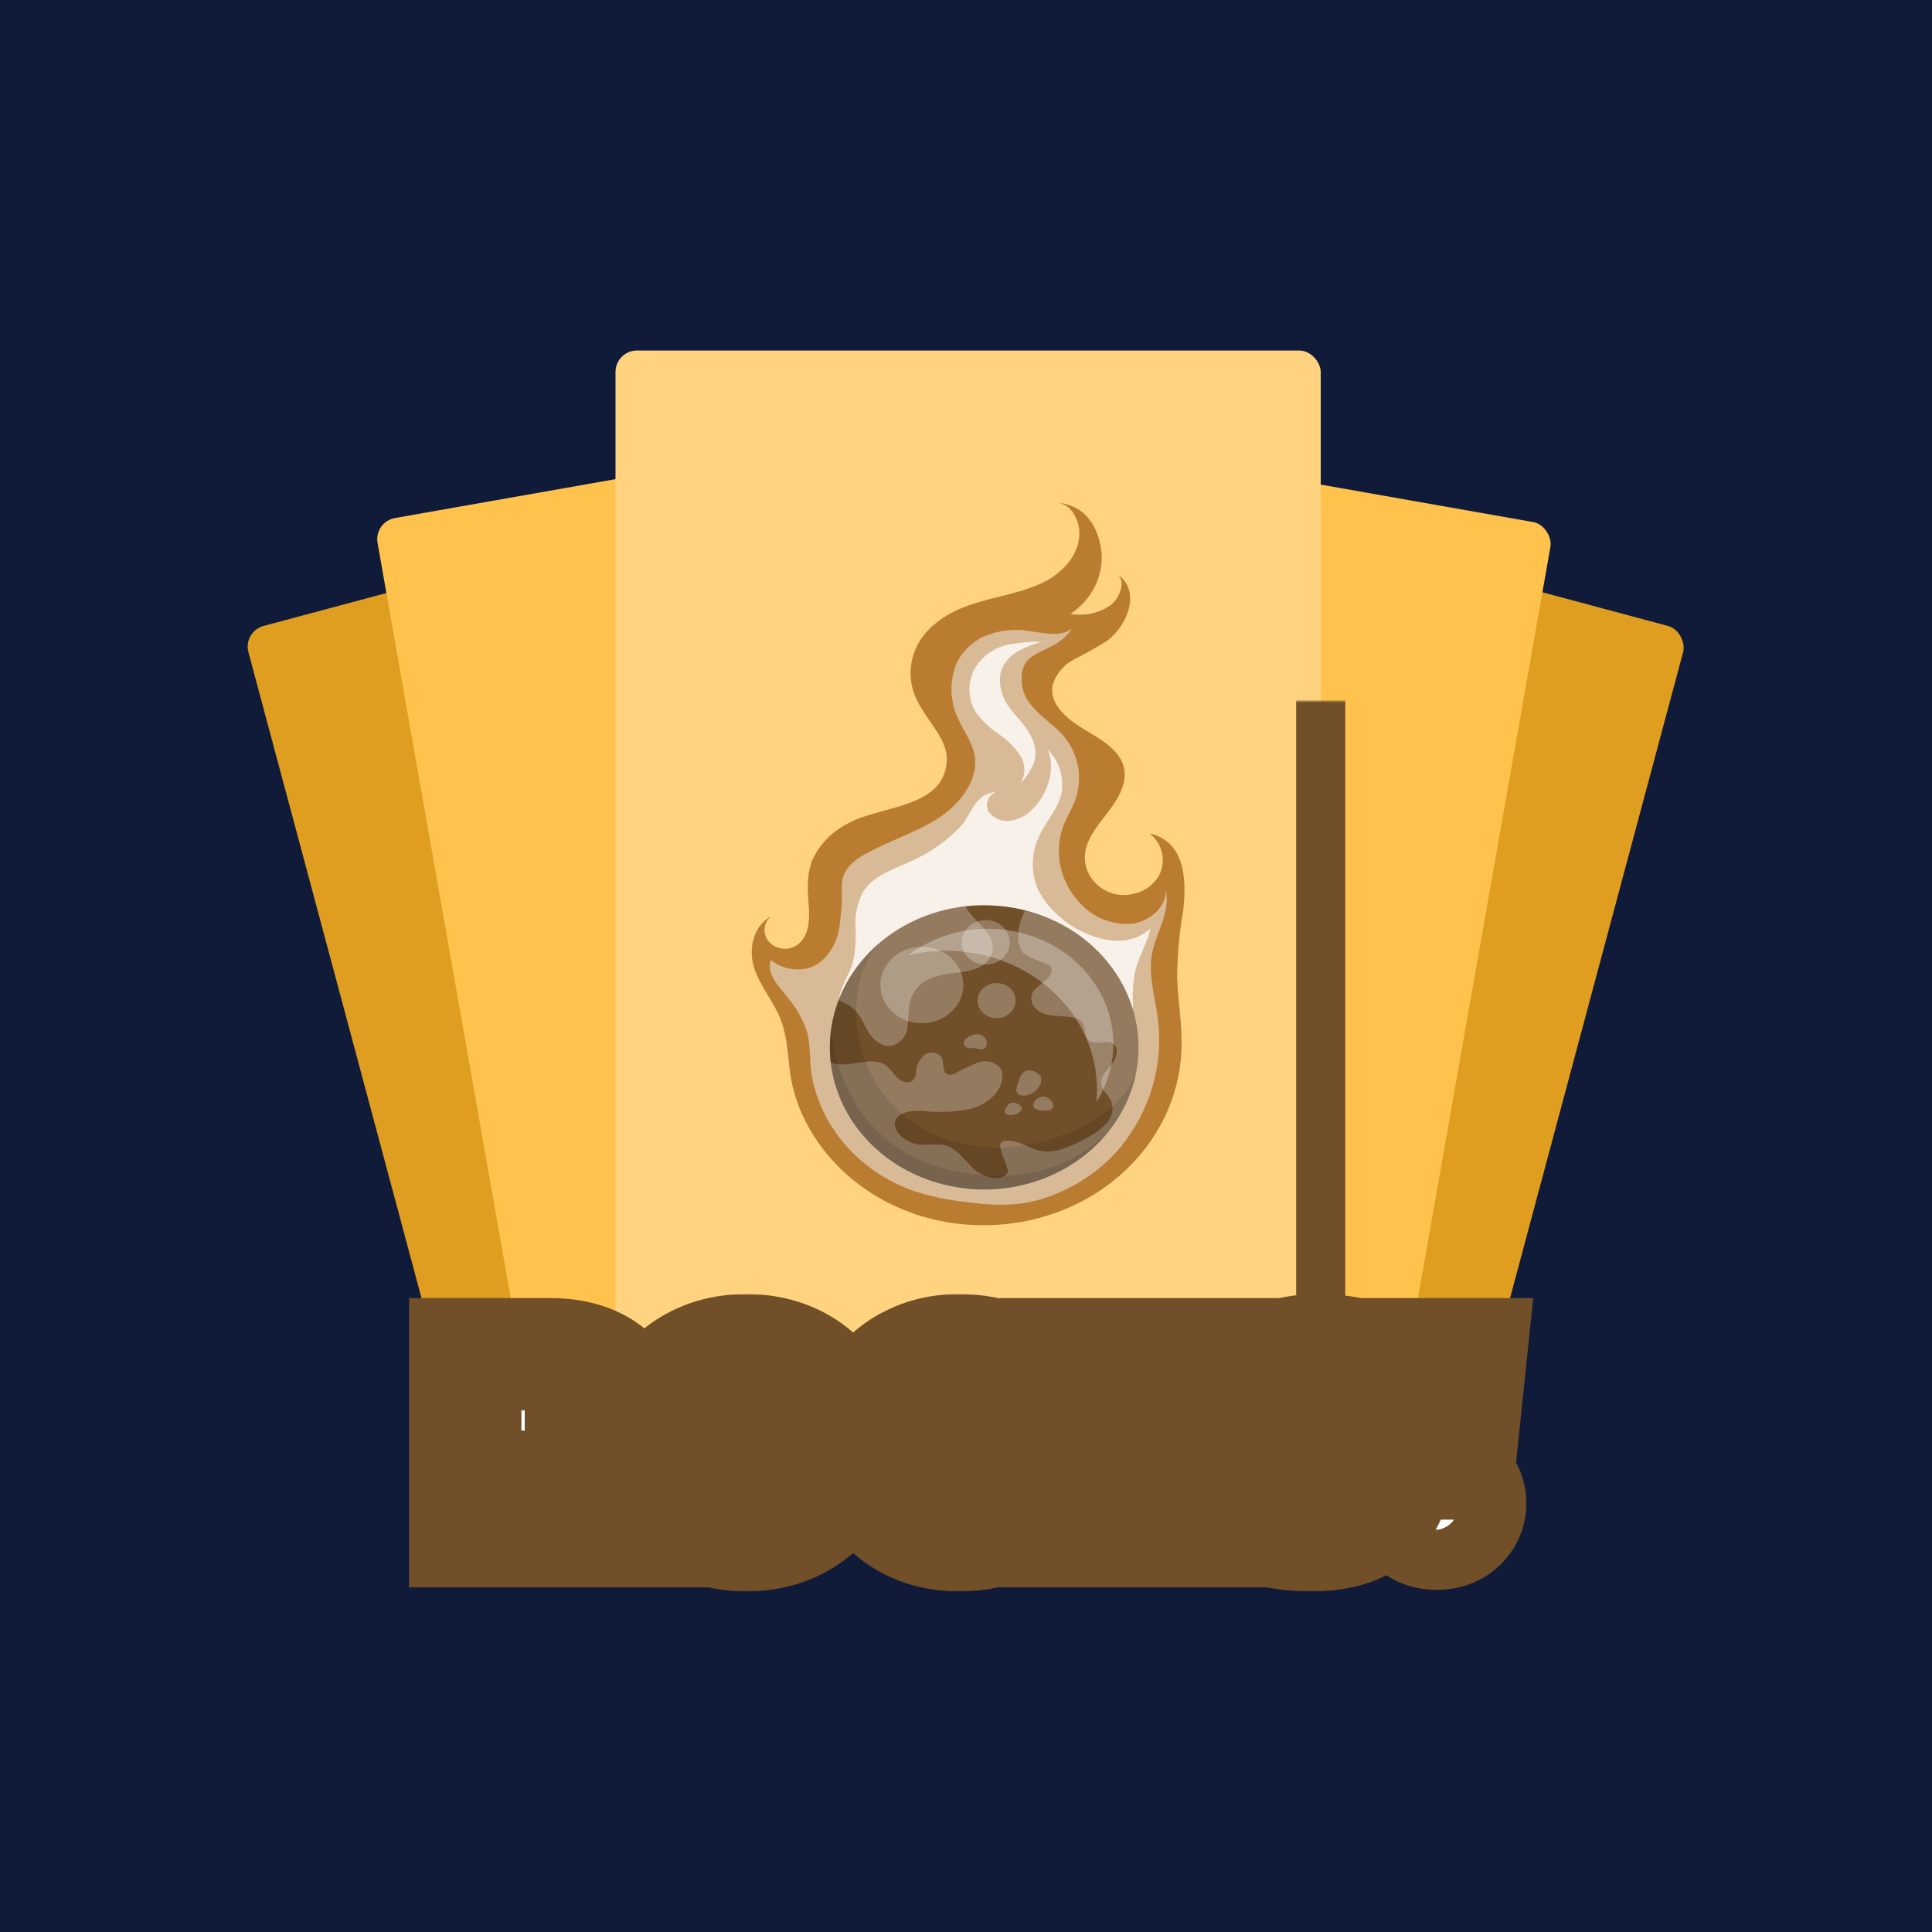 <svg width="700" height="700" viewBox="0 0 700 700" fill="none" xmlns="http://www.w3.org/2000/svg">
<rect width="700" height="700" fill="#101B39"/>
<mask id="path-1-inside-1_163_8638" fill="white">
<rect x="88" y="228.797" width="197.725" height="287.6" rx="7.777" transform="rotate(-15 88 228.797)"/>
</mask>
<g filter="url(#filter0_i_163_8638)">
<rect x="88" y="228.797" width="197.725" height="287.6" rx="7.777" transform="rotate(-15 88 228.797)" fill="#DF9E20"/>
</g>
<rect x="88" y="228.797" width="197.725" height="287.6" rx="7.777" transform="rotate(-15 88 228.797)" stroke="#704F29" stroke-width="17.805" mask="url(#path-1-inside-1_163_8638)"/>
<mask id="path-2-inside-2_163_8638" fill="white">
<rect x="420.848" y="177.622" width="197.725" height="287.6" rx="7.777" transform="rotate(15 420.848 177.622)"/>
</mask>
<g filter="url(#filter1_i_163_8638)">
<rect x="420.848" y="177.622" width="197.725" height="287.6" rx="7.777" transform="rotate(15 420.848 177.622)" fill="#DF9E20"/>
</g>
<rect x="420.848" y="177.622" width="197.725" height="287.6" rx="7.777" transform="rotate(15 420.848 177.622)" stroke="#704F29" stroke-width="17.805" mask="url(#path-2-inside-2_163_8638)"/>
<mask id="path-3-inside-3_163_8638" fill="white">
<rect x="135.445" y="189.042" width="220.072" height="320.105" rx="7.777" transform="rotate(-10 135.445 189.042)"/>
</mask>
<g filter="url(#filter2_i_163_8638)">
<rect x="135.445" y="189.042" width="220.072" height="320.105" rx="7.777" transform="rotate(-10 135.445 189.042)" fill="#FFC24D"/>
</g>
<rect x="135.445" y="189.042" width="220.072" height="320.105" rx="7.777" transform="rotate(-10 135.445 189.042)" stroke="#704F29" stroke-width="17.805" mask="url(#path-3-inside-3_163_8638)"/>
<mask id="path-4-inside-4_163_8638" fill="white">
<rect x="346.367" y="152.278" width="220.072" height="320.105" rx="7.777" transform="rotate(10 346.367 152.278)"/>
</mask>
<g filter="url(#filter3_i_163_8638)">
<rect x="346.367" y="152.278" width="220.072" height="320.105" rx="7.777" transform="rotate(10 346.367 152.278)" fill="#FFC24D"/>
</g>
<rect x="346.367" y="152.278" width="220.072" height="320.105" rx="7.777" transform="rotate(10 346.367 152.278)" stroke="#704F29" stroke-width="17.805" mask="url(#path-4-inside-4_163_8638)"/>
<mask id="path-5-inside-5_163_8638" fill="white">
<rect x="223.012" y="127" width="255.508" height="371.648" rx="7.777"/>
</mask>
<g filter="url(#filter4_i_163_8638)">
<rect x="223.012" y="127" width="255.508" height="371.648" rx="7.777" fill="#FFD380"/>
</g>
<rect x="223.012" y="127" width="255.508" height="371.648" rx="7.777" stroke="#704F29" stroke-width="17.805" mask="url(#path-5-inside-5_163_8638)"/>
<path d="M428.068 380.691C428.408 371.931 426.866 362.882 426.501 354.218C426.573 346.069 427.307 337.936 428.696 329.887C429.845 319.827 429.871 305.002 416.571 301.994C418.954 303.929 420.551 306.555 421.097 309.438C421.643 312.321 421.107 315.289 419.576 317.854C417.943 320.336 415.474 322.26 412.546 323.333C409.617 324.406 406.388 324.569 403.35 323.798C400.341 322.891 397.723 321.127 395.873 318.761C394.022 316.395 393.036 313.549 393.054 310.634C393.054 304.593 397.444 299.443 401.233 294.533C405.022 289.623 408.654 283.727 407.165 277.879C405.518 271.477 398.594 267.699 392.61 264.137C386.626 260.575 380.355 255.232 381.296 248.71C381.798 246.624 382.778 244.66 384.171 242.95C385.563 241.24 387.336 239.823 389.37 238.795C393.44 236.757 397.391 234.523 401.207 232.105C408.706 226.449 413.331 214.079 405.179 208.327C408.079 211.48 405.179 217.183 402.226 219.373C400.192 220.774 397.864 221.769 395.39 222.295C392.915 222.821 390.349 222.867 387.855 222.43C391.549 219.974 394.517 216.705 396.488 212.922C398.46 209.139 399.373 204.961 399.143 200.77C398.463 192.467 394.439 183.418 383.465 182.167C384.636 182.393 385.737 182.859 386.687 183.529C387.636 184.2 388.411 185.058 388.952 186.041C393.42 192.948 390.363 201.612 384.301 206.739C383.176 207.767 381.961 208.709 380.669 209.554C367.787 217.232 351.43 215.836 339.384 225.559C334.818 228.985 331.669 233.753 330.466 239.064C329.262 244.374 330.077 249.904 332.773 254.727C336.379 261.803 343.512 268.012 343.016 275.833C341.944 292.68 320.021 291.765 308.002 297.951C301.937 300.843 297.145 305.579 294.44 311.356C292.141 316.843 292.611 322.763 293.029 328.515C293.343 332.751 293.212 338.767 289.476 341.872C288.062 343.117 286.169 343.793 284.214 343.752C282.259 343.712 280.401 342.957 279.05 341.655C277.698 340.353 276.964 338.61 277.008 336.809C277.052 335.008 277.871 333.297 279.285 332.053C272.936 335.566 271.185 343.653 273.118 350.223C275.209 357.443 280.827 363.267 283.205 370.367C286.628 380.547 284.616 387.358 288.979 399.68C293.771 412.655 302.877 423.911 315.006 431.851C327.135 439.791 341.671 444.012 356.551 443.914C375.027 443.916 392.788 437.336 406.118 425.553C419.447 413.769 427.313 397.694 428.068 380.691Z" fill="#AE6E24" fill-opacity="0.85"/>
<path d="M385.894 267.314C381.008 261.321 372.385 257.278 370.556 249.553C369.694 245.943 369.903 240.961 373.169 238.458C376.435 235.955 379.963 234.969 383.151 232.899C385.219 231.538 386.992 229.832 388.377 227.869C386.271 229.22 383.723 229.858 381.165 229.674C378.63 229.493 376.109 229.179 373.613 228.735C367.762 227.642 361.683 228.326 356.289 230.685C351.768 232.868 348.245 236.471 346.36 240.841C343.872 247.438 344.256 254.666 347.431 261.008C349.339 265.028 352.082 268.782 352.997 273.042C354.931 282.187 348.111 291.14 339.932 296.458C331.753 301.777 321.824 304.689 313.253 309.599C310.7 310.909 308.502 312.736 306.825 314.941C303.925 319.249 305.493 323.629 304.944 328.274C304.395 332.919 304.526 337.492 302.331 341.872C300.502 345.771 297.105 349.91 292.323 350.897C290.036 351.37 287.66 351.338 285.389 350.802C283.118 350.267 281.017 349.244 279.258 347.816C277.665 353.352 282.368 357.443 285.425 361.486C288.77 365.389 291.223 369.875 292.637 374.674C293.708 379.488 293.29 384.301 294.022 389.114C295.601 398.55 299.853 407.436 306.349 414.877C312.844 422.317 321.354 428.049 331.022 431.495C336.726 433.355 342.63 434.646 348.633 435.346C359.791 436.862 369.276 437.416 379.989 433.565C390.319 429.838 399.352 423.589 406.119 415.491C417.063 401.867 421.815 384.853 419.367 368.056C418.322 360.499 415.97 352.894 417.407 345.386C418.844 337.877 424.227 330.272 422.346 322.643C422.528 328.659 416.623 333.882 410.169 334.676C406.903 334.927 403.618 334.494 400.559 333.411C397.5 332.327 394.747 330.62 392.505 328.419C388.421 324.583 385.593 319.764 384.345 314.516C383.097 309.268 383.48 303.802 385.45 298.745C386.626 295.857 388.324 293.161 389.422 290.249C390.873 286.446 391.31 282.377 390.696 278.385C390.082 274.394 388.435 270.597 385.894 267.314Z" fill="#C89C6A"/>
<path opacity="0.3" d="M385.894 267.314C381.008 261.321 372.385 257.278 370.556 249.553C369.694 245.943 369.903 240.961 373.169 238.458C376.435 235.955 379.963 234.969 383.151 232.899C385.219 231.538 386.992 229.832 388.377 227.869C386.271 229.22 383.723 229.858 381.165 229.674C378.63 229.493 376.109 229.179 373.613 228.735C367.762 227.642 361.683 228.326 356.289 230.685C351.768 232.868 348.245 236.471 346.36 240.841C343.872 247.438 344.256 254.666 347.431 261.008C349.339 265.028 352.082 268.782 352.997 273.042C354.931 282.187 348.111 291.14 339.932 296.458C331.753 301.777 321.824 304.689 313.253 309.599C310.7 310.909 308.502 312.736 306.825 314.941C303.925 319.249 305.493 323.629 304.944 328.274C304.395 332.919 304.526 337.492 302.331 341.872C300.502 345.771 297.105 349.91 292.323 350.897C290.036 351.37 287.66 351.338 285.389 350.802C283.118 350.267 281.017 349.244 279.258 347.816C277.665 353.352 282.368 357.443 285.425 361.486C288.77 365.389 291.223 369.875 292.637 374.674C293.708 379.488 293.29 384.301 294.022 389.114C295.601 398.55 299.853 407.436 306.349 414.877C312.844 422.317 321.354 428.049 331.022 431.495C336.726 433.355 342.63 434.646 348.633 435.346C359.791 436.862 369.276 437.416 379.989 433.565C390.319 429.838 399.352 423.589 406.119 415.491C417.063 401.867 421.815 384.853 419.367 368.056C418.322 360.499 415.97 352.894 417.407 345.386C418.844 337.877 424.227 330.272 422.346 322.643C422.528 328.659 416.623 333.882 410.169 334.676C406.903 334.927 403.618 334.494 400.559 333.411C397.5 332.327 394.747 330.62 392.505 328.419C388.421 324.583 385.593 319.764 384.345 314.516C383.097 309.268 383.48 303.802 385.45 298.745C386.626 295.857 388.324 293.161 389.422 290.249C390.873 286.446 391.31 282.377 390.696 278.385C390.082 274.394 388.435 270.597 385.894 267.314Z" fill="white"/>
<path opacity="0.8" d="M374.476 292.8C372.45 295.094 369.641 296.689 366.506 297.325C364.943 297.607 363.324 297.456 361.854 296.891C360.384 296.325 359.129 295.371 358.249 294.148C357.878 293.521 357.65 292.83 357.582 292.119C357.513 291.408 357.604 290.691 357.849 290.014C358.094 289.337 358.488 288.713 359.007 288.182C359.525 287.651 360.157 287.224 360.862 286.928C353.31 287.53 352.03 294.822 348.215 299.25C343.347 304.462 337.383 308.711 330.682 311.74C324.228 314.941 316.598 316.891 312.705 323.148C310.626 327.115 309.682 331.506 309.961 335.903C310.266 340.282 309.923 344.678 308.942 348.971C307.661 353.111 304.944 356.817 304.134 361.005C303.773 363.639 303.997 366.314 304.792 368.866C305.587 371.419 306.937 373.796 308.759 375.854C312.432 379.658 317.048 382.589 322.216 384.397C335.281 389.451 349.966 390.221 364.18 389.692C369.799 389.684 375.402 389.152 380.903 388.103C386.735 386.603 392.33 384.411 397.548 381.581C402.564 379.243 406.718 375.593 409.49 371.088C410.901 368.682 410.43 364.976 410.43 362.328C410.331 359.107 410.558 355.884 411.11 352.702C412.285 347.046 415.552 341.944 416.91 336.312C412.024 340.957 405.492 341.631 398.959 340.067C392.463 338.397 386.617 335.058 382.105 330.44C379.472 327.924 377.356 324.988 375.86 321.776C374.587 318.557 374.035 315.134 374.237 311.714C374.439 308.293 375.391 304.946 377.036 301.873C379.649 296.819 383.804 292.247 384.718 286.783C385.088 284.014 384.812 281.204 383.911 278.54C383.01 275.876 381.504 273.419 379.492 271.333C382.733 278.047 379.702 287.409 374.476 292.8Z" fill="white"/>
<path d="M412.496 379.512C412.491 389.699 409.206 399.656 403.056 408.123C396.906 416.591 388.168 423.188 377.947 427.081C367.726 430.974 356.481 431.988 345.634 429.994C334.787 428 324.826 423.088 317.01 415.88C309.195 408.671 303.876 399.49 301.726 389.497C299.577 379.504 300.693 369.148 304.934 359.74C309.175 350.331 316.351 342.292 325.553 336.64C334.754 330.988 345.57 327.976 356.63 327.985C371.456 327.998 385.67 333.433 396.146 343.096C406.622 352.758 412.503 365.857 412.496 379.512Z" fill="#704F29"/>
<path opacity="0.25" d="M314.692 374.024C316.495 376.96 319.918 379.68 323.393 378.838C324.876 378.335 326.172 377.452 327.126 376.291C328.08 375.131 328.653 373.743 328.776 372.292C329.298 369.428 328.906 366.443 329.559 363.604C331.65 354.458 339.567 353.159 347.85 352.268C351.953 351.811 356.473 350.584 358.459 347.262L358.851 346.516C362.692 338.815 352.763 334.483 349.784 328.274C339.436 329.456 329.652 333.278 321.535 339.308C313.419 345.337 307.293 353.335 303.848 362.4C305.746 363.131 307.509 364.13 309.074 365.36C311.817 367.671 312.889 371.088 314.692 374.024ZM412.496 379.511C412.493 368.249 408.483 357.298 401.078 348.335C393.673 339.372 383.283 332.891 371.498 329.886C369.967 332.51 369.076 335.409 368.885 338.382C368.649 340.818 369.302 343.257 370.74 345.313C373.275 346.924 376.035 348.211 378.945 349.14C379.654 349.394 380.27 349.828 380.722 350.391C380.926 350.764 381.033 351.176 381.033 351.594C381.033 352.012 380.926 352.424 380.722 352.798C379.337 355.974 374.633 357.322 373.719 360.667C373.514 361.904 373.743 363.168 374.373 364.277C375.003 365.385 376 366.279 377.22 366.828C380.957 368.754 385.294 367.743 389.266 368.826C390.496 369.051 391.583 369.706 392.297 370.655C393.708 372.869 392.297 376.335 395.616 377.538C397.915 378.38 400.711 376.864 402.906 377.923C405.65 379.271 404.761 383.17 402.906 385.456C401.051 387.742 398.49 390.269 398.987 392.965C399.378 395.179 401.599 396.743 402.54 398.789C403.085 400.196 403.213 401.712 402.91 403.18C402.607 404.648 401.884 406.015 400.816 407.14C398.634 409.35 396.041 411.184 393.16 412.555C388.195 415.25 382.708 418.042 376.985 416.959C372.804 416.141 369.146 413.229 364.861 413.277C364.164 413.23 363.473 413.428 362.927 413.83C362.039 414.625 362.352 415.972 362.744 417.031C363.633 419.438 364.521 422.061 365.357 424.588C362.744 428.463 356.133 426.634 352.71 423.409C349.287 420.184 346.518 415.683 341.684 414.793C339.117 414.637 336.542 414.637 333.975 414.793C332.399 414.699 330.86 414.309 329.454 413.647C328.047 412.985 326.803 412.064 325.797 410.942C325.238 410.375 324.808 409.71 324.534 408.986C324.26 408.262 324.148 407.495 324.203 406.731C324.752 403.049 330.108 402.23 334.132 402.471C340.065 403.202 346.091 402.949 351.927 401.725C357.623 400.112 362.901 395.732 363.189 390.221C363.273 389.169 363.057 388.116 362.561 387.165C361.663 386 360.365 385.147 358.876 384.746C357.388 384.344 355.795 384.416 354.357 384.951C351.504 386.072 348.751 387.4 346.126 388.921C345.34 389.352 344.409 389.498 343.513 389.331C341.083 388.56 342.311 385.095 341.135 383.001C340.782 382.557 340.333 382.185 339.817 381.908C339.3 381.631 338.727 381.455 338.133 381.392C337.539 381.329 336.938 381.379 336.366 381.54C335.795 381.701 335.265 381.969 334.812 382.327C333.051 383.891 332.012 386.02 331.911 388.272C331.93 389.375 331.564 390.455 330.866 391.352C329.429 392.82 326.685 392.05 325.196 390.654C323.932 389.075 322.58 387.556 321.146 386.106C315.92 382.159 307.767 387.237 301.392 385.143L300.947 384.951C302.4 398.102 309.29 410.234 320.189 418.834C331.089 427.435 345.163 431.843 359.495 431.147C373.828 430.451 387.32 424.704 397.177 415.095C407.034 405.487 412.501 392.754 412.443 379.536L412.496 379.511ZM349.784 379.175C350.646 380.089 352.24 379.584 353.547 379.8C354.242 380.04 354.974 380.178 355.715 380.209C356.059 380.149 356.382 380.013 356.655 379.811C356.929 379.61 357.144 379.35 357.283 379.054C357.569 378.408 357.608 377.693 357.394 377.024C357.18 376.355 356.727 375.773 356.107 375.372C355.624 375.057 355.071 374.843 354.487 374.746C352.423 374.409 347.432 376.768 349.732 379.175H349.784ZM374.947 401.58C375.675 402.142 376.613 402.418 377.56 402.351C378.313 402.459 379.08 402.459 379.833 402.351C380.212 402.276 380.567 402.12 380.867 401.894C381.167 401.668 381.404 401.379 381.558 401.051C382.08 399.679 380.095 397.73 378.736 397.393C376.515 396.719 373.013 399.679 374.895 401.58H374.947ZM372.334 387.863C370.165 388.224 369.46 390.414 368.963 392.098C368.467 393.783 367.16 396.021 370.061 396.912C371.213 397.053 372.385 396.883 373.433 396.422C374.482 395.96 375.362 395.227 375.966 394.312C376.492 393.76 376.874 393.104 377.082 392.395C377.291 391.686 377.32 390.942 377.168 390.221C376.709 389.435 376.007 388.792 375.152 388.372C374.296 387.952 373.325 387.775 372.36 387.863H372.334ZM364.992 400.69C364.632 401.119 364.35 401.598 364.155 402.11C364.057 402.36 364.032 402.63 364.082 402.891C364.133 403.153 364.257 403.398 364.443 403.602C364.687 403.777 364.974 403.893 365.279 403.939C366.166 404.115 367.09 404.047 367.936 403.744C368.782 403.44 369.511 402.913 370.035 402.23C370.818 400.834 368.78 399.824 367.422 399.511C367.128 399.464 366.827 399.464 366.533 399.511C365.887 399.728 365.342 400.145 364.992 400.69Z" fill="white"/>
<path opacity="0.1" d="M411.867 387.237C407.738 406.274 370.451 423.722 340.558 411.929C308.811 399.391 302.853 359.825 318.4 341.896C311.885 347.505 306.92 354.469 303.921 362.205C300.923 369.941 299.977 378.226 301.162 386.368C302.348 394.509 305.631 402.272 310.737 409.007C315.843 415.742 322.624 421.254 330.515 425.084C338.405 428.914 347.176 430.949 356.094 431.021C365.013 431.093 373.82 429.199 381.782 425.498C389.744 421.796 396.629 416.394 401.863 409.742C407.096 403.091 410.526 395.382 411.867 387.261V387.237Z" fill="black"/>
<path opacity="0.1" d="M300.686 379.464C300.649 390.687 304.595 401.613 311.924 410.58C319.252 419.546 329.562 426.061 341.282 429.132C353.002 432.204 365.491 431.663 376.846 427.593C388.202 423.523 397.803 416.147 404.186 406.587C402.932 408.392 387.097 431.303 348.007 424.709C307.323 417.826 300.738 379.464 301.417 371.377C300.949 374.052 300.705 376.755 300.686 379.464Z" fill="black"/>
<path opacity="0.25" d="M365.487 343.845C366.004 342.323 366.019 340.693 365.53 339.163C365.04 337.632 364.069 336.27 362.739 335.248C361.409 334.227 359.78 333.591 358.057 333.423C356.335 333.254 354.597 333.56 353.063 334.302C351.53 335.043 350.269 336.187 349.442 337.589C348.615 338.99 348.257 340.587 348.415 342.175C348.573 343.764 349.24 345.274 350.33 346.513C351.42 347.753 352.885 348.667 354.539 349.14C356.753 349.766 359.146 349.561 361.197 348.569C363.247 347.578 364.79 345.88 365.487 343.845ZM338.495 343.677C335.66 342.86 332.625 342.836 329.775 343.608C326.924 344.379 324.386 345.912 322.481 348.012C320.576 350.112 319.39 352.684 319.072 355.405C318.755 358.126 319.32 360.872 320.697 363.297C322.073 365.722 324.199 367.716 326.807 369.028C329.414 370.34 332.384 370.911 335.344 370.668C338.303 370.426 341.118 369.38 343.432 367.665C345.746 365.949 347.456 363.64 348.346 361.029C349.533 357.525 349.163 353.73 347.316 350.477C345.469 347.224 342.297 344.779 338.495 343.677ZM363.162 356.48C361.859 356.103 360.464 356.091 359.154 356.444C357.843 356.798 356.676 357.502 355.8 358.467C354.925 359.432 354.379 360.614 354.234 361.865C354.089 363.115 354.349 364.378 354.983 365.492C355.617 366.605 356.596 367.521 357.796 368.122C358.995 368.723 360.361 368.983 361.721 368.869C363.081 368.754 364.373 368.271 365.434 367.479C366.496 366.687 367.278 365.624 367.682 364.422C367.953 363.628 368.051 362.791 367.971 361.961C367.89 361.132 367.632 360.325 367.212 359.587C366.792 358.849 366.218 358.195 365.523 357.662C364.828 357.129 364.026 356.727 363.162 356.48Z" fill="white"/>
<path opacity="0.3" d="M397.289 399.246C397.289 397.803 397.472 396.31 397.472 394.842C397.479 388.233 396.072 381.687 393.33 375.579C390.589 369.471 386.567 363.92 381.496 359.244C376.424 354.569 370.401 350.859 363.772 348.329C357.143 345.798 350.037 344.495 342.861 344.495C338.206 344.478 333.568 345.02 329.064 346.108C337.267 339.855 347.596 336.457 358.244 336.509C368.891 336.561 379.18 340.059 387.311 346.392C395.441 352.724 400.896 361.488 402.72 371.15C404.544 380.813 402.622 390.758 397.289 399.246Z" fill="white"/>
<path opacity="0.8" d="M364.441 239.854C365.504 238.385 366.883 237.132 368.491 236.172C371.245 234.613 374.216 233.407 377.323 232.586C374.112 232.426 370.891 232.628 367.733 233.188C364.909 233.448 362.187 234.301 359.777 235.682C357.367 237.063 355.333 238.935 353.832 241.154C352.149 243.733 351.247 246.681 351.219 249.69C351.192 252.699 352.04 255.66 353.676 258.265C355.883 261.193 358.602 263.763 361.723 265.87C364.849 267.979 367.509 270.617 369.562 273.644C370.567 275.166 371.112 276.908 371.14 278.69C371.167 280.471 370.677 282.227 369.719 283.776C372.2 281.368 373.995 278.433 374.945 275.232C375.443 272.523 375.042 269.738 373.795 267.242C372.554 264.768 370.954 262.461 369.04 260.383C367.567 258.768 366.213 257.064 364.99 255.281C362.909 252.1 361.993 248.388 362.377 244.692C362.64 242.952 363.348 241.294 364.441 239.854Z" fill="white"/>
<mask id="path-18-outside-6_163_8638" maskUnits="userSpaceOnUse" x="147.35" y="468.775" width="409" height="108" fill="black">
<rect fill="white" x="147.35" y="468.775" width="409" height="108"/>
<path d="M196.04 538.658H190.179V554.775H168.569V490.677H199.428C205.349 490.677 210.507 491.653 214.903 493.607C219.298 495.56 222.686 498.368 225.067 502.031C227.448 505.694 228.638 509.967 228.638 514.851C228.638 519.429 227.6 523.428 225.525 526.846C223.449 530.265 220.458 532.981 216.551 534.996L230.012 554.775H206.936L196.04 538.658ZM206.845 514.851C206.845 512.47 206.112 510.638 204.647 509.357C203.182 508.014 200.984 507.342 198.054 507.342H190.179V522.359H198.054C200.984 522.359 203.182 521.718 204.647 520.436C206.112 519.093 206.845 517.231 206.845 514.851ZM270.404 556.24C263.506 556.24 257.31 554.805 251.816 551.936C246.321 549.067 242.018 545.099 238.904 540.032C235.791 534.904 234.234 529.135 234.234 522.726C234.234 516.316 235.791 510.577 238.904 505.511C242.018 500.383 246.321 496.384 251.816 493.515C257.31 490.646 263.506 489.211 270.404 489.211C277.302 489.211 283.498 490.646 288.992 493.515C294.487 496.384 298.79 500.383 301.904 505.511C305.017 510.577 306.574 516.316 306.574 522.726C306.574 529.135 305.017 534.904 301.904 540.032C298.79 545.099 294.487 549.067 288.992 551.936C283.498 554.805 277.302 556.24 270.404 556.24ZM270.404 538.75C273.09 538.75 275.501 538.109 277.638 536.827C279.836 535.484 281.575 533.622 282.857 531.241C284.139 528.8 284.78 525.961 284.78 522.726C284.78 519.49 284.139 516.682 282.857 514.301C281.575 511.859 279.836 509.997 277.638 508.716C275.501 507.373 273.09 506.701 270.404 506.701C267.718 506.701 265.276 507.373 263.079 508.716C260.942 509.997 259.233 511.859 257.951 514.301C256.669 516.682 256.028 519.49 256.028 522.726C256.028 525.961 256.669 528.8 257.951 531.241C259.233 533.622 260.942 535.484 263.079 536.827C265.276 538.109 267.718 538.75 270.404 538.75ZM347.565 556.24C340.789 556.24 334.684 554.836 329.251 552.027C323.818 549.158 319.545 545.19 316.432 540.124C313.379 534.996 311.853 529.196 311.853 522.726C311.853 516.255 313.379 510.486 316.432 505.419C319.545 500.291 323.818 496.323 329.251 493.515C334.684 490.646 340.789 489.211 347.565 489.211C353.792 489.211 359.347 490.31 364.23 492.508C369.114 494.706 373.143 497.88 376.317 502.031L362.674 514.21C358.706 509.204 354.036 506.701 348.664 506.701C344.146 506.701 340.514 508.166 337.767 511.096C335.02 513.965 333.646 517.842 333.646 522.726C333.646 527.609 335.02 531.516 337.767 534.446C340.514 537.315 344.146 538.75 348.664 538.75C354.036 538.75 358.706 536.247 362.674 531.241L376.317 543.42C373.143 547.571 369.114 550.746 364.23 552.943C359.347 555.141 353.792 556.24 347.565 556.24ZM408.654 533.531L403.801 538.933V554.775H382.557V490.677H403.801V513.935L424.862 490.677H448.395L422.756 518.88L449.677 554.775H424.679L408.654 533.531ZM475.133 556.24C469.822 556.24 464.633 555.66 459.566 554.5C454.56 553.279 450.44 551.661 447.204 549.647L454.164 533.897C457.216 535.667 460.634 537.102 464.419 538.201C468.204 539.238 471.836 539.757 475.316 539.757C478.307 539.757 480.444 539.483 481.726 538.933C483.008 538.323 483.649 537.438 483.649 536.278C483.649 534.935 482.794 533.927 481.085 533.256C479.437 532.584 476.689 531.852 472.844 531.058C467.899 530.02 463.778 528.922 460.482 527.762C457.185 526.541 454.316 524.587 451.874 521.901C449.433 519.154 448.212 515.461 448.212 510.822C448.212 506.793 449.341 503.13 451.6 499.833C453.858 496.537 457.216 493.942 461.672 492.05C466.19 490.158 471.653 489.211 478.063 489.211C482.458 489.211 486.762 489.7 490.974 490.677C495.247 491.592 499.002 492.966 502.237 494.797L495.736 510.455C489.448 507.281 483.496 505.694 477.88 505.694C472.325 505.694 469.547 507.037 469.547 509.723C469.547 511.005 470.371 511.981 472.019 512.653C473.668 513.263 476.384 513.935 480.169 514.667C485.053 515.583 489.173 516.651 492.531 517.872C495.888 519.032 498.788 520.955 501.23 523.641C503.733 526.327 504.984 529.99 504.984 534.629C504.984 538.658 503.855 542.321 501.596 545.618C499.337 548.853 495.949 551.448 491.432 553.401C486.976 555.293 481.543 556.24 475.133 556.24ZM508.21 490.677H532.933L528.813 530.234H512.33L508.21 490.677ZM520.572 555.69C517.031 555.69 514.131 554.622 511.873 552.485C509.614 550.349 508.485 547.754 508.485 544.702C508.485 541.589 509.614 539.025 511.873 537.01C514.131 534.935 517.031 533.897 520.572 533.897C524.112 533.897 527.012 534.935 529.271 537.01C531.529 539.025 532.659 541.589 532.659 544.702C532.659 547.754 531.529 550.349 529.271 552.485C527.012 554.622 524.112 555.69 520.572 555.69Z"/>
</mask>
<path d="M196.04 538.658H190.179V554.775H168.569V490.677H199.428C205.349 490.677 210.507 491.653 214.903 493.607C219.298 495.56 222.686 498.368 225.067 502.031C227.448 505.694 228.638 509.967 228.638 514.851C228.638 519.429 227.6 523.428 225.525 526.846C223.449 530.265 220.458 532.981 216.551 534.996L230.012 554.775H206.936L196.04 538.658ZM206.845 514.851C206.845 512.47 206.112 510.638 204.647 509.357C203.182 508.014 200.984 507.342 198.054 507.342H190.179V522.359H198.054C200.984 522.359 203.182 521.718 204.647 520.436C206.112 519.093 206.845 517.231 206.845 514.851ZM270.404 556.24C263.506 556.24 257.31 554.805 251.816 551.936C246.321 549.067 242.018 545.099 238.904 540.032C235.791 534.904 234.234 529.135 234.234 522.726C234.234 516.316 235.791 510.577 238.904 505.511C242.018 500.383 246.321 496.384 251.816 493.515C257.31 490.646 263.506 489.211 270.404 489.211C277.302 489.211 283.498 490.646 288.992 493.515C294.487 496.384 298.79 500.383 301.904 505.511C305.017 510.577 306.574 516.316 306.574 522.726C306.574 529.135 305.017 534.904 301.904 540.032C298.79 545.099 294.487 549.067 288.992 551.936C283.498 554.805 277.302 556.24 270.404 556.24ZM270.404 538.75C273.09 538.75 275.501 538.109 277.638 536.827C279.836 535.484 281.575 533.622 282.857 531.241C284.139 528.8 284.78 525.961 284.78 522.726C284.78 519.49 284.139 516.682 282.857 514.301C281.575 511.859 279.836 509.997 277.638 508.716C275.501 507.373 273.09 506.701 270.404 506.701C267.718 506.701 265.276 507.373 263.079 508.716C260.942 509.997 259.233 511.859 257.951 514.301C256.669 516.682 256.028 519.49 256.028 522.726C256.028 525.961 256.669 528.8 257.951 531.241C259.233 533.622 260.942 535.484 263.079 536.827C265.276 538.109 267.718 538.75 270.404 538.75ZM347.565 556.24C340.789 556.24 334.684 554.836 329.251 552.027C323.818 549.158 319.545 545.19 316.432 540.124C313.379 534.996 311.853 529.196 311.853 522.726C311.853 516.255 313.379 510.486 316.432 505.419C319.545 500.291 323.818 496.323 329.251 493.515C334.684 490.646 340.789 489.211 347.565 489.211C353.792 489.211 359.347 490.31 364.23 492.508C369.114 494.706 373.143 497.88 376.317 502.031L362.674 514.21C358.706 509.204 354.036 506.701 348.664 506.701C344.146 506.701 340.514 508.166 337.767 511.096C335.02 513.965 333.646 517.842 333.646 522.726C333.646 527.609 335.02 531.516 337.767 534.446C340.514 537.315 344.146 538.75 348.664 538.75C354.036 538.75 358.706 536.247 362.674 531.241L376.317 543.42C373.143 547.571 369.114 550.746 364.23 552.943C359.347 555.141 353.792 556.24 347.565 556.24ZM408.654 533.531L403.801 538.933V554.775H382.557V490.677H403.801V513.935L424.862 490.677H448.395L422.756 518.88L449.677 554.775H424.679L408.654 533.531ZM475.133 556.24C469.822 556.24 464.633 555.66 459.566 554.5C454.56 553.279 450.44 551.661 447.204 549.647L454.164 533.897C457.216 535.667 460.634 537.102 464.419 538.201C468.204 539.238 471.836 539.757 475.316 539.757C478.307 539.757 480.444 539.483 481.726 538.933C483.008 538.323 483.649 537.438 483.649 536.278C483.649 534.935 482.794 533.927 481.085 533.256C479.437 532.584 476.689 531.852 472.844 531.058C467.899 530.02 463.778 528.922 460.482 527.762C457.185 526.541 454.316 524.587 451.874 521.901C449.433 519.154 448.212 515.461 448.212 510.822C448.212 506.793 449.341 503.13 451.6 499.833C453.858 496.537 457.216 493.942 461.672 492.05C466.19 490.158 471.653 489.211 478.063 489.211C482.458 489.211 486.762 489.7 490.974 490.677C495.247 491.592 499.002 492.966 502.237 494.797L495.736 510.455C489.448 507.281 483.496 505.694 477.88 505.694C472.325 505.694 469.547 507.037 469.547 509.723C469.547 511.005 470.371 511.981 472.019 512.653C473.668 513.263 476.384 513.935 480.169 514.667C485.053 515.583 489.173 516.651 492.531 517.872C495.888 519.032 498.788 520.955 501.23 523.641C503.733 526.327 504.984 529.99 504.984 534.629C504.984 538.658 503.855 542.321 501.596 545.618C499.337 548.853 495.949 551.448 491.432 553.401C486.976 555.293 481.543 556.24 475.133 556.24ZM508.21 490.677H532.933L528.813 530.234H512.33L508.21 490.677ZM520.572 555.69C517.031 555.69 514.131 554.622 511.873 552.485C509.614 550.349 508.485 547.754 508.485 544.702C508.485 541.589 509.614 539.025 511.873 537.01C514.131 534.935 517.031 533.897 520.572 533.897C524.112 533.897 527.012 534.935 529.271 537.01C531.529 539.025 532.659 541.589 532.659 544.702C532.659 547.754 531.529 550.349 529.271 552.485C527.012 554.622 524.112 555.69 520.572 555.69Z" fill="white"/>
<path d="M196.04 538.658L212.897 527.261L206.845 518.31H196.04V538.658ZM190.179 538.658V518.31H169.831V538.658H190.179ZM190.179 554.775V575.123H210.528V554.775H190.179ZM168.569 554.775H148.22V575.123H168.569V554.775ZM168.569 490.677V470.328H148.22V490.677H168.569ZM214.903 493.607L206.638 512.201H206.638L214.903 493.607ZM225.067 502.031L208.006 513.121L208.006 513.121L225.067 502.031ZM225.525 526.846L208.131 516.286L208.131 516.286L225.525 526.846ZM216.551 534.996L207.225 516.91L186.797 527.443L199.729 546.444L216.551 534.996ZM230.012 554.775V575.123H268.474L246.834 543.326L230.012 554.775ZM206.936 554.775L190.079 566.172L196.131 575.123H206.936V554.775ZM204.647 509.357L190.897 524.357L191.07 524.515L191.247 524.67L204.647 509.357ZM190.179 507.342V486.993H169.831V507.342H190.179ZM190.179 522.359H169.831V542.708H190.179V522.359ZM204.647 520.436L218.047 535.75L218.224 535.595L218.397 535.436L204.647 520.436ZM196.04 518.31H190.179V559.007H196.04V518.31ZM169.831 538.658V554.775H210.528V538.658H169.831ZM190.179 534.426H168.569V575.123H190.179V534.426ZM188.918 554.775V490.677H148.22V554.775H188.918ZM168.569 511.025H199.428V470.328H168.569V511.025ZM199.428 511.025C203.143 511.025 205.373 511.639 206.638 512.201L223.167 475.012C215.642 471.667 207.555 470.328 199.428 470.328V511.025ZM206.638 512.201C207.815 512.724 207.984 513.088 208.006 513.121L242.128 490.941C237.388 483.649 230.781 478.396 223.167 475.012L206.638 512.201ZM208.006 513.121C208.05 513.189 208.095 513.271 208.143 513.444C208.196 513.633 208.289 514.07 208.289 514.851H248.987C248.987 506.51 246.902 498.285 242.128 490.941L208.006 513.121ZM208.289 514.851C208.289 515.599 208.205 516.011 208.164 516.171C208.126 516.316 208.106 516.326 208.131 516.286L242.918 537.407C247.194 530.365 248.987 522.603 248.987 514.851H208.289ZM208.131 516.286C208.119 516.306 208.107 516.327 208.044 516.384C207.972 516.449 207.739 516.645 207.225 516.91L225.877 553.082C232.774 549.525 238.708 544.342 242.918 537.407L208.131 516.286ZM199.729 546.444L213.189 566.223L246.834 543.326L233.373 523.547L199.729 546.444ZM230.012 534.426H206.936V575.123H230.012V534.426ZM223.793 543.377L212.897 527.261L179.183 550.056L190.079 566.172L223.793 543.377ZM227.193 514.851C227.193 508.024 224.896 500.036 218.047 494.043L191.247 524.67C189.529 523.167 188.213 521.275 187.402 519.249C186.63 517.319 186.496 515.727 186.496 514.851H227.193ZM218.397 494.356C211.736 488.251 203.703 486.993 198.054 486.993V527.691C198.029 527.691 197.227 527.695 195.954 527.306C194.604 526.893 192.725 526.032 190.897 524.357L218.397 494.356ZM198.054 486.993H190.179V527.691H198.054V486.993ZM169.831 507.342V522.359H210.528V507.342H169.831ZM190.179 542.708H198.054V502.011H190.179V542.708ZM198.054 542.708C203.503 542.708 211.39 541.575 218.047 535.75L191.247 505.122C193.103 503.499 194.953 502.708 196.202 502.344C196.814 502.165 197.292 502.085 197.59 502.048C197.889 502.01 198.053 502.011 198.054 502.011V542.708ZM218.397 535.436C224.893 529.482 227.193 521.709 227.193 514.851H186.496C186.496 513.965 186.633 512.429 187.36 510.583C188.118 508.655 189.334 506.869 190.897 505.436L218.397 535.436ZM251.816 551.936L261.235 533.899L251.816 551.936ZM238.904 540.032L221.511 550.592L221.539 550.639L221.567 550.685L238.904 540.032ZM238.904 505.511L256.242 516.164L256.27 516.117L256.298 516.071L238.904 505.511ZM288.992 493.515L298.412 475.478L298.412 475.478L288.992 493.515ZM301.904 505.511L284.51 516.071L284.538 516.117L284.566 516.164L301.904 505.511ZM301.904 540.032L319.241 550.685L319.269 550.639L319.297 550.592L301.904 540.032ZM288.992 551.936L298.412 569.973H298.412L288.992 551.936ZM277.638 536.827L288.107 554.276L288.178 554.233L288.249 554.19L277.638 536.827ZM282.857 531.241L300.774 540.889L300.824 540.795L300.874 540.7L282.857 531.241ZM282.857 514.301L264.841 523.76L264.89 523.854L264.941 523.948L282.857 514.301ZM277.638 508.716L266.809 525.943L267.094 526.123L267.385 526.292L277.638 508.716ZM263.079 508.716L273.548 526.164L273.619 526.122L273.689 526.079L263.079 508.716ZM257.951 514.301L275.867 523.948L275.918 523.854L275.967 523.76L257.951 514.301ZM257.951 531.241L239.934 540.7L239.984 540.795L240.034 540.889L257.951 531.241ZM263.079 536.827L252.25 554.055L252.535 554.234L252.825 554.404L263.079 536.827ZM270.404 535.891C266.41 535.891 263.505 535.084 261.235 533.899L242.396 569.973C251.114 574.526 260.602 576.588 270.404 576.588V535.891ZM261.235 533.899C258.855 532.656 257.348 531.179 256.242 529.379L221.567 550.685C226.688 559.019 233.788 565.478 242.396 569.973L261.235 533.899ZM256.298 529.472C255.251 527.747 254.583 525.676 254.583 522.726H213.886C213.886 532.594 216.331 542.062 221.511 550.592L256.298 529.472ZM254.583 522.726C254.583 519.773 255.251 517.776 256.242 516.164L221.567 494.858C216.332 503.379 213.886 512.859 213.886 522.726H254.583ZM256.298 516.071C257.419 514.225 258.917 512.763 261.235 511.552L242.396 475.478C233.726 480.006 226.616 486.541 221.511 494.95L256.298 516.071ZM261.235 511.552C263.505 510.367 266.41 509.56 270.404 509.56V468.863C260.602 468.863 251.114 470.925 242.396 475.478L261.235 511.552ZM270.404 509.56C274.398 509.56 277.303 510.367 279.573 511.552L298.412 475.478C289.694 470.925 280.206 468.863 270.404 468.863V509.56ZM279.573 511.552C281.892 512.763 283.389 514.225 284.51 516.071L319.297 494.95C314.192 486.541 307.082 480.006 298.412 475.478L279.573 511.552ZM284.566 516.164C285.557 517.776 286.225 519.773 286.225 522.726H326.922C326.922 512.859 324.477 503.379 319.241 494.858L284.566 516.164ZM286.225 522.726C286.225 525.676 285.557 527.746 284.51 529.472L319.297 550.592C324.477 542.062 326.922 532.594 326.922 522.726H286.225ZM284.566 529.379C283.46 531.179 281.953 532.656 279.573 533.899L298.412 569.973C307.02 565.478 314.12 559.019 319.241 550.685L284.566 529.379ZM279.573 533.899C277.303 535.084 274.398 535.891 270.404 535.891V576.588C280.206 576.588 289.694 574.526 298.412 569.973L279.573 533.899ZM270.404 559.099C276.48 559.099 282.562 557.603 288.107 554.276L267.169 519.378C267.737 519.037 268.365 518.772 268.999 518.604C269.624 518.438 270.116 518.401 270.404 518.401V559.099ZM288.249 554.19C293.678 550.872 297.872 546.278 300.774 540.889L264.941 521.594C265.079 521.338 265.328 520.953 265.723 520.531C266.123 520.103 266.574 519.741 267.027 519.464L288.249 554.19ZM300.874 540.7C303.933 534.874 305.129 528.685 305.129 522.726H264.432C264.432 523.001 264.405 523.004 264.451 522.799C264.5 522.582 264.612 522.218 264.841 521.783L300.874 540.7ZM305.129 522.726C305.129 516.782 303.938 510.53 300.774 504.654L264.941 523.948C264.659 523.425 264.522 522.986 264.461 522.721C264.404 522.471 264.432 522.448 264.432 522.726H305.129ZM300.874 504.843C297.972 499.315 293.663 494.506 287.891 491.139L267.385 526.292C266.772 525.935 266.202 525.479 265.723 524.966C265.252 524.462 264.977 524.02 264.841 523.76L300.874 504.843ZM288.467 491.488C282.875 487.973 276.664 486.352 270.404 486.352V527.05C270.036 527.05 269.465 527.001 268.768 526.807C268.063 526.611 267.393 526.31 266.809 525.943L288.467 491.488ZM270.404 486.352C264.142 486.352 258.001 487.971 252.468 491.352L273.689 526.079C273.192 526.383 272.599 526.647 271.954 526.825C271.314 527.001 270.774 527.05 270.404 527.05V486.352ZM252.609 491.267C246.937 494.67 242.76 499.459 239.934 504.843L275.967 523.76C275.864 523.957 275.623 524.356 275.184 524.835C274.736 525.323 274.18 525.785 273.548 526.164L252.609 491.267ZM240.034 504.654C236.87 510.53 235.679 516.782 235.679 522.726H276.376C276.376 522.448 276.404 522.471 276.347 522.721C276.286 522.986 276.149 523.425 275.867 523.948L240.034 504.654ZM235.679 522.726C235.679 528.685 236.875 534.874 239.934 540.7L275.967 521.783C276.196 522.218 276.308 522.582 276.357 522.799C276.404 523.004 276.376 523.001 276.376 522.726H235.679ZM240.034 540.889C242.861 546.138 246.923 550.707 252.25 554.055L273.907 519.599C274.377 519.894 274.814 520.259 275.184 520.662C275.548 521.059 275.763 521.4 275.867 521.594L240.034 540.889ZM252.825 554.404C258.311 557.603 264.324 559.099 270.404 559.099V518.401C270.694 518.401 271.155 518.438 271.725 518.588C272.301 518.739 272.851 518.97 273.332 519.25L252.825 554.404ZM329.251 552.027L319.749 570.021L319.828 570.063L319.908 570.104L329.251 552.027ZM316.432 540.124L298.946 550.532L299.019 550.655L299.094 550.777L316.432 540.124ZM316.432 505.419L299.038 494.859L299.02 494.889L299.001 494.919L316.432 505.419ZM329.251 493.515L338.594 511.592L338.674 511.551L338.753 511.509L329.251 493.515ZM364.23 492.508L355.88 511.064L355.88 511.064L364.23 492.508ZM376.317 502.031L389.868 517.212L403.938 504.652L392.481 489.67L376.317 502.031ZM362.674 514.21L346.727 526.85L360.129 543.757L376.224 529.39L362.674 514.21ZM337.767 511.096L352.465 525.169L352.539 525.092L352.612 525.014L337.767 511.096ZM337.767 534.446L322.922 548.364L322.995 548.442L323.069 548.519L337.767 534.446ZM362.674 531.241L376.224 516.061L360.129 501.694L346.727 518.601L362.674 531.241ZM376.317 543.42L392.481 555.781L403.938 540.799L389.868 528.239L376.317 543.42ZM364.23 552.943L355.88 534.387L355.88 534.387L364.23 552.943ZM347.565 535.891C343.683 535.891 340.838 535.11 338.594 533.951L319.908 570.104C328.53 574.561 337.894 576.588 347.565 576.588V535.891ZM338.753 534.034C336.43 532.807 334.91 531.327 333.769 529.471L299.094 550.777C304.18 559.054 311.206 565.51 319.749 570.021L338.753 534.034ZM333.917 529.716C332.896 528 332.202 525.852 332.202 522.726H291.505C291.505 532.541 293.863 541.992 298.946 550.532L333.917 529.716ZM332.202 522.726C332.202 519.596 332.896 517.522 333.862 515.919L299.001 494.919C293.863 503.449 291.505 512.913 291.505 522.726H332.202ZM333.825 515.98C334.958 514.115 336.416 512.718 338.594 511.592L319.908 475.438C311.22 479.929 304.132 486.468 299.038 494.859L333.825 515.98ZM338.753 511.509C340.966 510.341 343.754 509.56 347.565 509.56V468.863C337.824 468.863 328.403 470.951 319.749 475.521L338.753 511.509ZM347.565 509.56C351.378 509.56 354.015 510.225 355.88 511.064L372.581 473.952C364.679 470.396 356.206 468.863 347.565 468.863V509.56ZM355.88 511.064C357.765 511.912 359.082 512.99 360.153 514.392L392.481 489.67C387.204 482.769 380.463 477.499 372.581 473.952L355.88 511.064ZM362.767 486.85L349.123 499.029L376.224 529.39L389.868 517.212L362.767 486.85ZM378.62 501.569C371.607 492.722 361.452 486.352 348.664 486.352V527.05C348.411 527.05 348.055 527.018 347.64 526.915C347.224 526.811 346.863 526.663 346.583 526.513C346.018 526.21 346.123 526.088 346.727 526.85L378.62 501.569ZM348.664 486.352C339.295 486.352 330.015 489.613 322.922 497.179L352.612 525.014C352.016 525.649 351.161 526.269 350.163 526.671C349.219 527.052 348.618 527.05 348.664 527.05V486.352ZM323.069 497.024C315.904 504.508 313.298 513.868 313.298 522.726H353.995C353.995 522.176 354.073 522.341 353.857 522.952C353.616 523.63 353.155 524.448 352.465 525.169L323.069 497.024ZM313.298 522.726C313.298 531.601 315.908 540.882 322.922 548.364L352.612 520.529C353.232 521.19 353.653 521.942 353.873 522.57C354.072 523.134 353.995 523.271 353.995 522.726H313.298ZM323.069 548.519C330.196 555.962 339.431 559.099 348.664 559.099V518.401C348.568 518.401 349.12 518.39 350.026 518.748C350.988 519.128 351.845 519.726 352.465 520.374L323.069 548.519ZM348.664 559.099C361.452 559.099 371.607 552.729 378.62 543.882L346.727 518.601C346.123 519.363 346.018 519.241 346.583 518.938C346.863 518.788 347.224 518.64 347.64 518.536C348.055 518.433 348.411 518.401 348.664 518.401V559.099ZM349.123 546.422L362.767 558.601L389.868 528.239L376.224 516.061L349.123 546.422ZM360.153 531.059C359.082 532.461 357.765 533.539 355.88 534.387L372.581 571.499C380.463 567.952 387.204 562.682 392.481 555.781L360.153 531.059ZM355.88 534.387C354.015 535.226 351.378 535.891 347.565 535.891V576.588C356.206 576.588 364.679 575.055 372.581 571.499L355.88 534.387ZM408.654 533.531L424.899 521.277L410.024 501.556L393.516 519.932L408.654 533.531ZM403.801 538.933L388.663 525.335L383.452 531.136V538.933H403.801ZM403.801 554.775V575.123H424.149V554.775H403.801ZM382.557 554.775H362.208V575.123H382.557V554.775ZM382.557 490.677V470.328H362.208V490.677H382.557ZM403.801 490.677H424.149V470.328H403.801V490.677ZM403.801 513.935H383.452V566.723L418.884 527.593L403.801 513.935ZM424.862 490.677V470.328H415.836L409.778 477.018L424.862 490.677ZM448.395 490.677L463.452 504.364L494.394 470.328H448.395V490.677ZM422.756 518.88L407.699 505.192L396.387 517.635L406.477 531.089L422.756 518.88ZM449.677 554.775V575.123H490.374L465.956 542.565L449.677 554.775ZM424.679 554.775L408.433 567.028L414.539 575.123H424.679V554.775ZM393.516 519.932L388.663 525.335L418.939 552.531L423.792 547.129L393.516 519.932ZM383.452 538.933V554.775H424.149V538.933H383.452ZM403.801 534.426H382.557V575.123H403.801V534.426ZM402.906 554.775V490.677H362.208V554.775H402.906ZM382.557 511.025H403.801V470.328H382.557V511.025ZM383.452 490.677V513.935H424.149V490.677H383.452ZM418.884 527.593L439.945 504.335L409.778 477.018L388.717 500.277L418.884 527.593ZM424.862 511.025H448.395V470.328H424.862V511.025ZM433.338 476.989L407.699 505.192L437.812 532.568L463.452 504.364L433.338 476.989ZM406.477 531.089L433.398 566.984L465.956 542.565L439.034 506.67L406.477 531.089ZM449.677 534.426H424.679V575.123H449.677V534.426ZM440.924 542.521L424.899 521.277L392.409 545.785L408.433 567.028L440.924 542.521ZM459.566 554.5L454.744 574.269L454.885 574.303L455.026 574.335L459.566 554.5ZM447.204 549.647L428.592 541.423L421.451 557.582L436.449 566.921L447.204 549.647ZM454.164 533.897L464.373 516.295L444.729 504.901L435.551 525.673L454.164 533.897ZM464.419 538.201L458.746 557.742L458.892 557.785L459.038 557.825L464.419 538.201ZM481.726 538.933L489.741 557.636L490.111 557.478L490.474 557.305L481.726 538.933ZM481.085 533.256L473.407 552.101L473.526 552.149L473.644 552.195L481.085 533.256ZM472.844 531.058L468.664 550.973L468.698 550.98L468.731 550.987L472.844 531.058ZM460.482 527.762L453.414 546.844L453.571 546.902L453.728 546.957L460.482 527.762ZM451.874 521.901L436.666 535.42L436.741 535.505L436.818 535.589L451.874 521.901ZM451.6 499.833L468.386 511.335L451.6 499.833ZM461.672 492.05L453.81 473.282L453.764 473.301L453.719 473.32L461.672 492.05ZM490.974 490.677L486.378 510.499L486.544 510.538L486.711 510.573L490.974 490.677ZM502.237 494.797L521.03 502.6L527.938 485.963L512.261 477.089L502.237 494.797ZM495.736 510.455L486.565 528.62L506.126 538.496L514.529 518.258L495.736 510.455ZM472.02 512.653L464.342 531.498L464.645 531.621L464.952 531.735L472.02 512.653ZM480.169 514.667L476.302 534.645L476.361 534.657L476.419 534.668L480.169 514.667ZM492.531 517.872L485.577 536.996L485.731 537.052L485.887 537.106L492.531 517.872ZM501.23 523.641L486.173 537.329L486.257 537.422L486.343 537.513L501.23 523.641ZM501.596 545.618L518.281 557.266L518.332 557.193L518.382 557.119L501.596 545.618ZM491.432 553.401L499.386 572.131L499.447 572.105L499.509 572.078L491.432 553.401ZM475.133 535.891C471.316 535.891 467.652 535.476 464.107 534.664L455.026 574.335C461.614 575.844 468.327 576.588 475.133 576.588V535.891ZM464.388 534.731C460.792 533.854 458.845 532.924 457.96 532.373L436.449 566.921C442.034 570.398 448.328 572.704 454.744 574.269L464.388 534.731ZM465.817 557.871L472.776 542.121L435.551 525.673L428.592 541.423L465.817 557.871ZM443.954 551.499C448.589 554.187 453.558 556.236 458.746 557.742L470.093 518.659C467.711 517.967 465.842 517.147 464.373 516.295L443.954 551.499ZM459.038 557.825C464.357 559.283 469.804 560.106 475.316 560.106V519.409C473.869 519.409 472.052 519.194 469.8 518.576L459.038 557.825ZM475.316 560.106C478.624 560.106 484.375 559.937 489.741 557.636L473.71 520.23C474.669 519.819 475.424 519.611 475.835 519.512C476.263 519.409 476.526 519.374 476.567 519.369C476.617 519.362 476.25 519.409 475.316 519.409V560.106ZM490.474 557.305C493.297 555.961 496.821 553.652 499.649 549.746C502.642 545.613 503.997 540.865 503.997 536.278H463.3C463.3 532.85 464.335 529.125 466.687 525.877C468.874 522.856 471.436 521.295 472.977 520.561L490.474 557.305ZM503.997 536.278C503.997 530.872 502.128 525.597 498.524 521.35C495.241 517.48 491.352 515.427 488.525 514.316L473.644 552.195C472.527 551.757 469.92 550.542 467.492 547.68C464.743 544.44 463.3 540.34 463.3 536.278H503.997ZM488.762 514.411C485.253 512.982 480.925 511.949 476.956 511.13L468.731 550.987C470.406 551.333 471.656 551.627 472.545 551.864C473.517 552.123 473.701 552.22 473.407 552.101L488.762 514.411ZM477.023 511.144C472.603 510.216 469.411 509.332 467.236 508.567L453.728 546.957C458.146 548.511 463.195 549.825 468.664 550.973L477.023 511.144ZM467.549 508.68C467.411 508.629 467.254 508.569 466.931 508.213L436.818 535.589C441.378 540.606 446.96 544.453 453.414 546.844L467.549 508.68ZM467.083 508.383C467.811 509.201 468.239 510.054 468.448 510.684C468.635 511.251 468.56 511.377 468.56 510.822H427.863C427.863 519.092 430.113 528.048 436.666 535.42L467.083 508.383ZM468.56 510.822C468.56 510.768 468.564 510.772 468.556 510.825C468.548 510.878 468.532 510.956 468.504 511.048C468.475 511.141 468.442 511.221 468.413 511.281C468.384 511.341 468.369 511.359 468.386 511.335L434.813 488.332C430.214 495.045 427.863 502.723 427.863 510.822H468.56ZM468.386 511.335C468.244 511.543 468.15 511.597 468.254 511.517C468.378 511.421 468.779 511.139 469.626 510.78L453.719 473.32C446.45 476.407 439.692 481.212 434.813 488.332L468.386 511.335ZM469.535 510.818C470.922 510.237 473.56 509.56 478.063 509.56V468.863C469.747 468.863 461.457 470.078 453.81 473.282L469.535 510.818ZM478.063 509.56C480.937 509.56 483.698 509.878 486.378 510.499L495.571 470.854C489.827 469.522 483.98 468.863 478.063 468.863V509.56ZM486.711 510.573C489.309 511.13 491.059 511.852 492.213 512.506L512.261 477.089C506.944 474.079 501.186 472.054 495.238 470.78L486.711 510.573ZM483.444 486.994L476.943 502.652L514.529 518.258L521.03 502.6L483.444 486.994ZM504.906 492.29C496.481 488.037 487.388 485.345 477.88 485.345V526.042C479.604 526.042 482.415 526.525 486.565 528.62L504.906 492.29ZM477.88 485.345C474.113 485.345 468.327 485.696 462.773 488.382C459.719 489.858 456.12 492.341 453.315 496.41C450.398 500.642 449.199 505.348 449.199 509.723H489.896C489.896 512.755 489.044 516.285 486.821 519.51C484.71 522.572 482.153 524.216 480.488 525.021C477.711 526.363 476.092 526.042 477.88 526.042V485.345ZM449.199 509.723C449.199 515.15 451.093 520.367 454.613 524.539C457.817 528.336 461.6 530.38 464.342 531.498L479.697 493.808C480.791 494.254 483.338 495.475 485.717 498.295C488.413 501.49 489.896 505.577 489.896 509.723H449.199ZM464.952 531.735C468.276 532.966 472.399 533.89 476.302 534.645L484.036 494.69C482.367 494.367 481.099 494.089 480.176 493.86C479.18 493.614 478.906 493.504 479.087 493.571L464.952 531.735ZM476.419 534.668C480.6 535.451 483.576 536.268 485.577 536.996L499.485 498.749C494.771 497.035 489.505 495.715 483.919 494.667L476.419 534.668ZM485.887 537.106C485.938 537.123 485.964 537.136 485.97 537.139C485.976 537.142 485.977 537.143 485.978 537.143C485.978 537.143 485.992 537.152 486.019 537.176C486.047 537.2 486.099 537.248 486.173 537.329L516.287 509.953C511.602 504.801 505.83 500.938 499.175 498.639L485.887 537.106ZM486.343 537.513C485.535 536.647 485.039 535.712 484.79 534.982C484.565 534.322 484.636 534.117 484.636 534.629H525.333C525.333 526.255 522.987 517.142 516.117 509.769L486.343 537.513ZM484.636 534.629C484.636 534.683 484.632 534.679 484.64 534.627C484.648 534.573 484.663 534.495 484.692 534.403C484.72 534.31 484.753 534.23 484.783 534.17C484.812 534.11 484.827 534.092 484.81 534.116L518.382 557.119C522.982 550.406 525.333 542.728 525.333 534.629H484.636ZM484.911 533.97C485.073 533.738 485.158 533.706 484.99 533.834C484.802 533.978 484.313 534.31 483.355 534.724L499.509 572.078C506.639 568.995 513.384 564.28 518.281 557.266L484.911 533.97ZM483.478 534.671C482.21 535.21 479.649 535.891 475.133 535.891V576.588C483.436 576.588 491.741 575.377 499.386 572.131L483.478 534.671ZM508.21 490.677V470.328H485.632L487.971 492.785L508.21 490.677ZM532.933 490.677L553.172 492.785L555.512 470.328H532.933V490.677ZM528.813 530.234V550.583H547.152L549.052 532.342L528.813 530.234ZM512.33 530.234L492.091 532.342L493.991 550.583H512.33V530.234ZM511.873 552.485L497.889 567.268L511.873 552.485ZM511.873 537.01L525.417 552.196L525.53 552.096L525.641 551.993L511.873 537.01ZM529.271 537.01L515.502 551.993L515.614 552.096L515.726 552.196L529.271 537.01ZM529.271 552.485L543.254 567.268L529.271 552.485ZM508.21 511.025H532.933V470.328H508.21V511.025ZM512.694 488.568L508.574 528.126L549.052 532.342L553.172 492.785L512.694 488.568ZM528.813 509.886H512.33V550.583H528.813V509.886ZM532.57 528.126L528.449 488.568L487.971 492.785L492.091 532.342L532.57 528.126ZM520.572 535.342C520.857 535.342 521.671 535.388 522.776 535.795C523.927 536.219 524.997 536.89 525.856 537.703L497.889 567.268C504.456 573.48 512.608 576.039 520.572 576.039V535.342ZM525.856 537.703C526.52 538.33 527.357 539.362 527.989 540.816C528.625 542.277 528.833 543.656 528.833 544.702H488.136C488.136 553.464 491.653 561.369 497.889 567.268L525.856 537.703ZM528.833 544.702C528.833 545.654 528.648 547.07 527.954 548.647C527.253 550.238 526.283 551.424 525.417 552.196L498.328 521.824C491.601 527.824 488.136 535.978 488.136 544.702H528.833ZM525.641 551.993C524.76 552.803 523.697 553.44 522.598 553.834C521.545 554.211 520.794 554.245 520.572 554.245V513.548C512.773 513.548 504.695 515.971 498.104 522.027L525.641 551.993ZM520.572 554.245C520.349 554.245 519.598 554.211 518.545 553.834C517.446 553.44 516.383 552.803 515.502 551.993L543.039 522.027C536.449 515.971 528.371 513.548 520.572 513.548V554.245ZM515.726 552.196C514.86 551.424 513.89 550.238 513.19 548.647C512.495 547.07 512.31 545.654 512.31 544.702H553.007C553.007 535.978 549.542 527.824 542.815 521.824L515.726 552.196ZM512.31 544.702C512.31 543.656 512.518 542.277 513.154 540.816C513.787 539.362 514.624 538.33 515.287 537.703L543.254 567.268C549.49 561.369 553.007 553.464 553.007 544.702H512.31ZM515.287 537.703C516.146 536.89 517.217 536.219 518.367 535.795C519.473 535.388 520.287 535.342 520.572 535.342V576.039C528.535 576.039 536.687 573.48 543.254 567.268L515.287 537.703Z" fill="#704F29" mask="url(#path-18-outside-6_163_8638)"/>
<rect x="259.779" y="513.1" width="20.349" height="20.349" rx="10.174" fill="#704F29"/>
<defs>
<filter id="filter0_i_163_8638" x="89.746" y="179.368" width="261.932" height="325.483" filterUnits="userSpaceOnUse" color-interpolation-filters="sRGB">
<feFlood flood-opacity="0" result="BackgroundImageFix"/>
<feBlend mode="normal" in="SourceGraphic" in2="BackgroundImageFix" result="shape"/>
<feColorMatrix in="SourceAlpha" type="matrix" values="0 0 0 0 0 0 0 0 0 0 0 0 0 0 0 0 0 0 127 0" result="hardAlpha"/>
<feMorphology radius="15.261" operator="erode" in="SourceAlpha" result="effect1_innerShadow_163_8638"/>
<feOffset/>
<feComposite in2="hardAlpha" operator="arithmetic" k2="-1" k3="1"/>
<feColorMatrix type="matrix" values="0 0 0 0 0 0 0 0 0 0 0 0 0 0 0 0 0 0 0.3 0"/>
<feBlend mode="normal" in2="shape" result="effect1_innerShadow_163_8638"/>
</filter>
<filter id="filter1_i_163_8638" x="348.158" y="179.368" width="261.932" height="325.483" filterUnits="userSpaceOnUse" color-interpolation-filters="sRGB">
<feFlood flood-opacity="0" result="BackgroundImageFix"/>
<feBlend mode="normal" in="SourceGraphic" in2="BackgroundImageFix" result="shape"/>
<feColorMatrix in="SourceAlpha" type="matrix" values="0 0 0 0 0 0 0 0 0 0 0 0 0 0 0 0 0 0 127 0" result="hardAlpha"/>
<feMorphology radius="15.261" operator="erode" in="SourceAlpha" result="effect1_innerShadow_163_8638"/>
<feOffset/>
<feComposite in2="hardAlpha" operator="arithmetic" k2="-1" k3="1"/>
<feColorMatrix type="matrix" values="0 0 0 0 0 0 0 0 0 0 0 0 0 0 0 0 0 0 0.3 0"/>
<feBlend mode="normal" in2="shape" result="effect1_innerShadow_163_8638"/>
</filter>
<filter id="filter2_i_163_8638" x="136.676" y="152.058" width="269.854" height="350.995" filterUnits="userSpaceOnUse" color-interpolation-filters="sRGB">
<feFlood flood-opacity="0" result="BackgroundImageFix"/>
<feBlend mode="normal" in="SourceGraphic" in2="BackgroundImageFix" result="shape"/>
<feColorMatrix in="SourceAlpha" type="matrix" values="0 0 0 0 0 0 0 0 0 0 0 0 0 0 0 0 0 0 127 0" result="hardAlpha"/>
<feMorphology radius="15.261" operator="erode" in="SourceAlpha" result="effect1_innerShadow_163_8638"/>
<feOffset/>
<feComposite in2="hardAlpha" operator="arithmetic" k2="-1" k3="1"/>
<feColorMatrix type="matrix" values="0 0 0 0 0 0 0 0 0 0 0 0 0 0 0 0 0 0 0.3 0"/>
<feBlend mode="normal" in2="shape" result="effect1_innerShadow_163_8638"/>
</filter>
<filter id="filter3_i_163_8638" x="292.012" y="153.509" width="269.854" height="350.995" filterUnits="userSpaceOnUse" color-interpolation-filters="sRGB">
<feFlood flood-opacity="0" result="BackgroundImageFix"/>
<feBlend mode="normal" in="SourceGraphic" in2="BackgroundImageFix" result="shape"/>
<feColorMatrix in="SourceAlpha" type="matrix" values="0 0 0 0 0 0 0 0 0 0 0 0 0 0 0 0 0 0 127 0" result="hardAlpha"/>
<feMorphology radius="15.261" operator="erode" in="SourceAlpha" result="effect1_innerShadow_163_8638"/>
<feOffset/>
<feComposite in2="hardAlpha" operator="arithmetic" k2="-1" k3="1"/>
<feColorMatrix type="matrix" values="0 0 0 0 0 0 0 0 0 0 0 0 0 0 0 0 0 0 0.3 0"/>
<feBlend mode="normal" in2="shape" result="effect1_innerShadow_163_8638"/>
</filter>
<filter id="filter4_i_163_8638" x="223.012" y="127" width="255.508" height="371.648" filterUnits="userSpaceOnUse" color-interpolation-filters="sRGB">
<feFlood flood-opacity="0" result="BackgroundImageFix"/>
<feBlend mode="normal" in="SourceGraphic" in2="BackgroundImageFix" result="shape"/>
<feColorMatrix in="SourceAlpha" type="matrix" values="0 0 0 0 0 0 0 0 0 0 0 0 0 0 0 0 0 0 127 0" result="hardAlpha"/>
<feMorphology radius="15.261" operator="erode" in="SourceAlpha" result="effect1_innerShadow_163_8638"/>
<feOffset/>
<feComposite in2="hardAlpha" operator="arithmetic" k2="-1" k3="1"/>
<feColorMatrix type="matrix" values="0 0 0 0 0.783 0 0 0 0 0.612 0 0 0 0 0.417 0 0 0 1 0"/>
<feBlend mode="normal" in2="shape" result="effect1_innerShadow_163_8638"/>
</filter>
</defs>
</svg>

